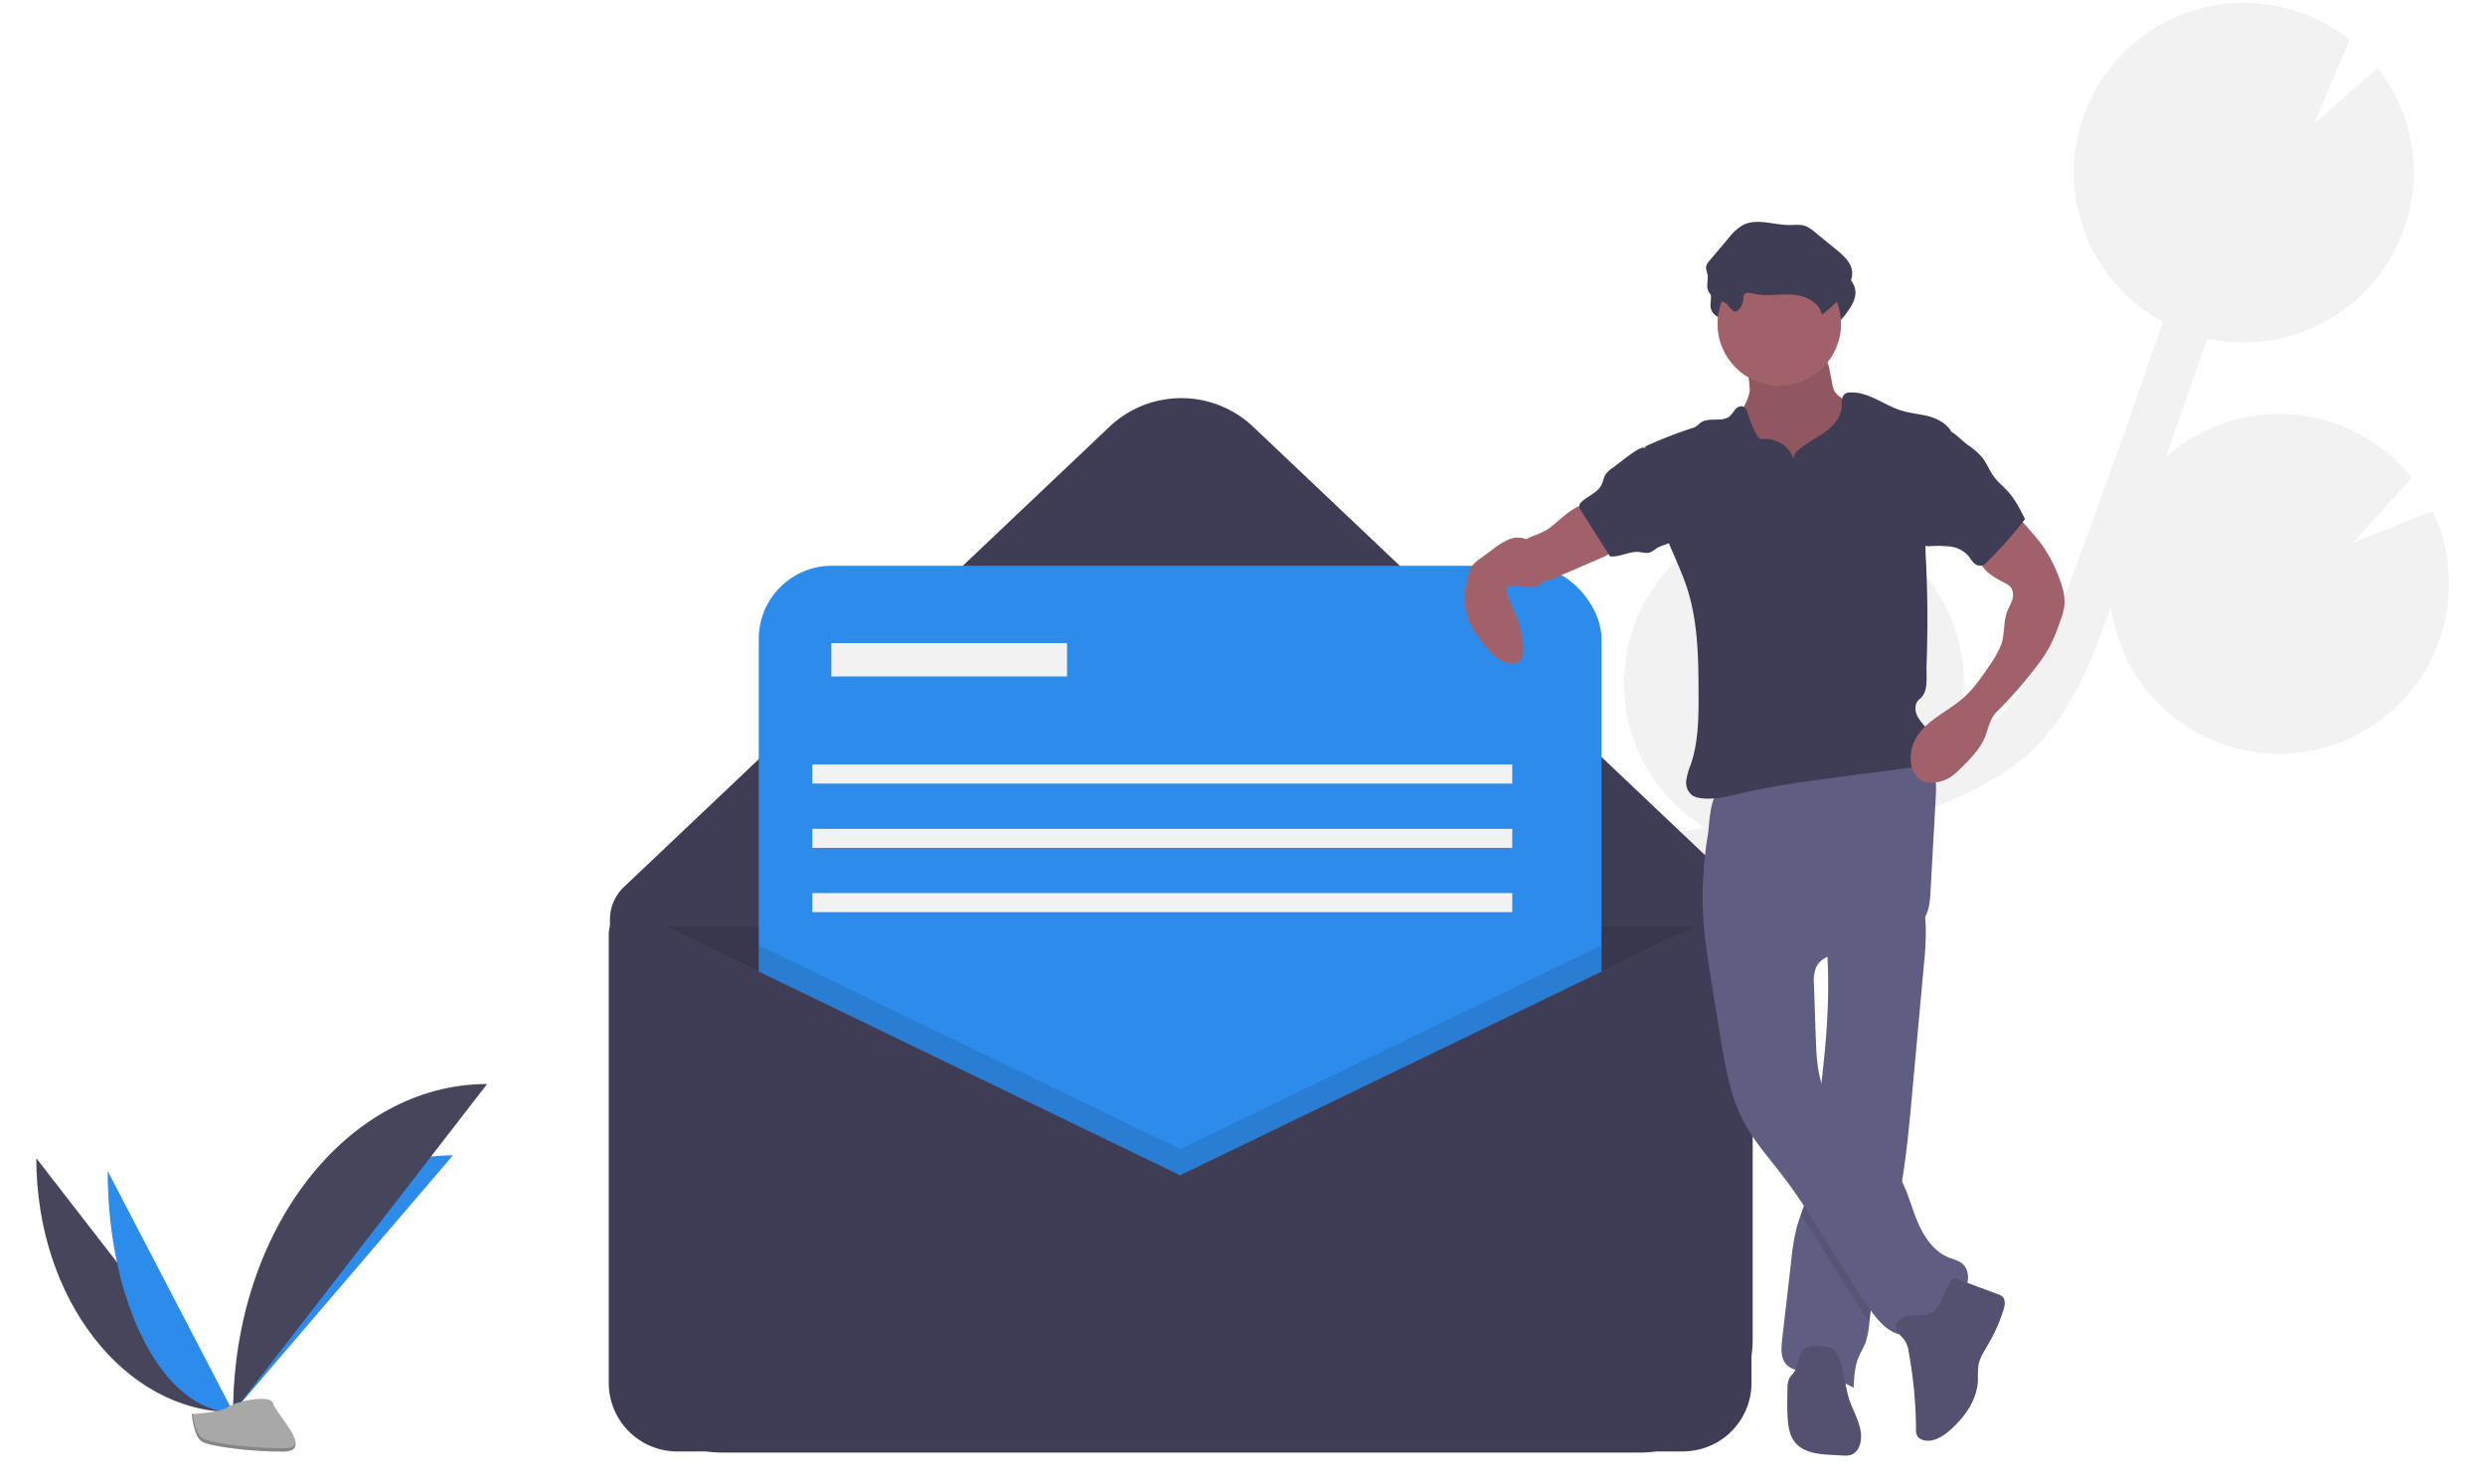 <svg xmlns="http://www.w3.org/2000/svg" xmlns:xlink="http://www.w3.org/1999/xlink" width="889.72" height="531.48" viewBox="0 0 889.72 531.48">
  <defs>
    <filter id="Path_609" x="210.884" y="135.045" width="424.141" height="392.532" filterUnits="userSpaceOnUse">
      <feOffset input="SourceAlpha"/>
      <feGaussianBlur stdDeviation="2.5" result="blur"/>
      <feFlood flood-color="#fff" flood-opacity="0.678"/>
      <feComposite operator="in" in2="blur"/>
      <feComposite in="SourceGraphic"/>
    </filter>
    <filter id="Rectangle_137" x="267.158" y="198.065" width="310.742" height="310.742" filterUnits="userSpaceOnUse">
      <feOffset input="SourceAlpha"/>
      <feGaussianBlur stdDeviation="1.5" result="blur-2"/>
      <feFlood flood-opacity="0.859"/>
      <feComposite operator="in" in2="blur-2"/>
      <feComposite in="SourceGraphic"/>
    </filter>
    <filter id="Path_615" x="74.491" y="404.668" width="96.664" height="109.945" filterUnits="userSpaceOnUse">
      <feOffset input="SourceAlpha"/>
      <feGaussianBlur stdDeviation="3" result="blur-3"/>
      <feFlood flood-color="#fff" flood-opacity="0.302"/>
      <feComposite operator="in" in2="blur-3"/>
      <feComposite in="SourceGraphic"/>
    </filter>
    <filter id="Path_616" x="29.54" y="410.245" width="62.951" height="104.367" filterUnits="userSpaceOnUse">
      <feOffset input="SourceAlpha"/>
      <feGaussianBlur stdDeviation="3" result="blur-4"/>
      <feFlood flood-color="#fff" flood-opacity="0.302"/>
      <feComposite operator="in" in2="blur-4"/>
      <feComposite in="SourceGraphic"/>
    </filter>
    <clipPath id="clip-contact">
      <rect width="889.72" height="531.48"/>
    </clipPath>
  </defs>
  <g id="contact" clip-path="url(#clip-contact)">
    <g id="undraw_message_sent_1030" transform="translate(13 0.982)">
      <path id="Path_608" data-name="Path 608" d="M764.615,441.825l7.407-1.281c.711-.125,1.416-.276,2.126-.4a60.805,60.805,0,0,1,38.825-112.09l-9.709,23.1,23-20.085a1.036,1.036,0,0,1,.157.052,60.808,60.808,0,0,1,37.154,77.559c-.385,1.1-.843,2.141-1.282,3.2,6.494-3.263,12.723-7.061,17.8-11.924,10.284-9.855,15.919-23.455,22.216-40.209,12.475-33.2,24.487-66.885,36.018-100.641A60.782,60.782,0,0,1,909.915,185.5c.618-1.755,1.334-3.446,2.092-5.106.19-.415.381-.828.579-1.238.771-1.592,1.585-3.151,2.478-4.647.146-.245.31-.475.459-.718q1.166-1.893,2.46-3.673c.321-.446.641-.89.973-1.325.978-1.278,1.99-2.522,3.057-3.709.357-.4.735-.769,1.1-1.156q1.23-1.3,2.528-2.518c.456-.428.907-.859,1.375-1.272.12-.106.232-.222.353-.327l.017.024a60.766,60.766,0,0,1,77.748-1.747L992.5,188.147l22.74-19.846a60.472,60.472,0,0,1,2.248,71.617l.064.02c-.248.365-.53.7-.786,1.057q-.719,1.009-1.473,1.982c-.646.832-1.317,1.636-2,2.429-.517.6-1.027,1.2-1.565,1.778-.787.842-1.612,1.64-2.443,2.433-.485.463-.948.949-1.447,1.394q-1.961,1.752-4.057,3.324c-.49.367-1.007.691-1.508,1.043-.981.69-1.968,1.37-2.986,2-.632.391-1.281.748-1.926,1.115-.934.532-1.875,1.048-2.835,1.529-.681.341-1.367.665-2.06.981-.986.449-1.985.866-2.994,1.263-.677.266-1.351.535-2.037.777-1.133.4-2.282.745-3.438,1.077-.584.168-1.158.36-1.747.51-1.734.442-3.488.819-5.262,1.107-.334.054-.673.075-1.008.124-1.47.214-2.949.387-4.439.492-.641.045-1.285.052-1.928.077-1.2.047-2.41.071-3.622.045-.707-.015-1.414-.052-2.122-.092q-1.77-.1-3.544-.308c-.7-.081-1.4-.161-2.1-.267-1.267-.192-2.532-.444-3.8-.719-.083-.018-.166-.029-.249-.047q-7.3,21.362-14.872,42.632a60.767,60.767,0,0,1,88.114,7.263l-21.023,23.25,28.464-11.363a60.6,60.6,0,0,1,2.433,46.292,59.65,59.65,0,0,1-7.724,14.944,60.785,60.785,0,0,1-109.831-26.668c-.535,1.429-1.052,2.875-1.588,4.3-5.557,14.781-12.47,33.177-26.354,46.476-9.411,9.015-20.99,14.734-32.1,19.569q-10.851,4.722-21.99,8.732a60.943,60.943,0,0,1-27.213,8.673c-11.718,3.255-23.583,5.972-35.56,8.07l-7.468,1.287c-6.711,1.15-13.593,2.333-20.423,3.7.983.292,1.968.57,2.946.914A60.828,60.828,0,0,1,790.6,522.293l-46.817,14.37,42.364,6.727a60.837,60.837,0,0,1-101.37,17.99q.645,2.161,1.3,4.315c.86,2.854,1.713,5.692,2.533,8.5,11.148,38.3,6.35,68.435-13.511,84.839L664.32,645.993c19.33-15.968,13.333-48.872,8.041-67.067-.8-2.76-1.644-5.548-2.489-8.352-7.26-24.12-15.491-51.461-4.831-76.584C681.107,456.125,727.41,448.2,764.615,441.825Z" transform="translate(-176.927 -144.859)" fill="#f2f2f2"/>
      <g transform="matrix(1, 0, 0, 1, -13, -0.98)" filter="url(#Path_609)">
        <path id="Path_609-2" data-name="Path 609" d="M702.812,688.467H374.789a40.559,40.559,0,0,1-40.559-40.559V497.624a16.068,16.068,0,0,1,5.014-11.661L513.064,321.2a37.41,37.41,0,0,1,51.473,0l165.728,157.1a42,42,0,0,1,13.106,30.481V647.908a40.559,40.559,0,0,1-40.559,40.559Z" transform="translate(-115.85 -168.39)" fill="#3f3d56"/>
      </g>
      <path id="Path_610" data-name="Path 610" d="M240.954,387.992H646.686V551.876A24.491,24.491,0,0,1,622.2,576.367H265.444a24.491,24.491,0,0,1-24.491-24.491V387.992Z" transform="translate(-35.57 -57.273)" opacity="0.1"/>
      <path id="Path_611" data-name="Path 611" d="M333.73,521.351" transform="translate(-128.772 -200.435)" fill="none" stroke="#3f3d56" stroke-miterlimit="10" stroke-width="1"/>
      <g transform="matrix(1, 0, 0, 1, -13, -0.98)" filter="url(#Rectangle_137)">
        <rect id="Rectangle_137-2" data-name="Rectangle 137" width="301.742" height="301.742" rx="26.181" transform="translate(271.66 202.57)" fill="#2d8ceb"/>
      </g>
      <path id="Path_612" data-name="Path 612" d="M605.2,395.942v165.83H303.454V395.942l150.871,72.921Z" transform="translate(-44.796 -58.447)" opacity="0.1"/>
      <path id="Path_635" data-name="Path 635" d="M520.805,612.976,344.024,527.532a7.173,7.173,0,0,0-10.294,6.458V681a22.4,22.4,0,0,0,22.4,22.4H685.484a22.4,22.4,0,0,0,22.4-22.4V536.508a8.752,8.752,0,0,0-12.561-7.88Z" transform="translate(-111.276 -192.985)" fill="#f2f2f2"/>
      <path id="Path_613" data-name="Path 613" d="M538.3,621.034,344.986,527.6a7.843,7.843,0,0,0-11.257,7.062V695.419a24.491,24.491,0,0,0,24.491,24.491H718.38a24.491,24.491,0,0,0,24.491-24.491v-158a9.571,9.571,0,0,0-13.736-8.617Z" transform="translate(-128.772 -201.242)" fill="#3f3d56"/>
      <rect id="Rectangle_138" data-name="Rectangle 138" width="84.385" height="11.933" transform="translate(284.655 229.285)" fill="#f2f2f2"/>
      <rect id="Rectangle_139" data-name="Rectangle 139" width="250.599" height="6.819" transform="translate(277.836 272.757)" fill="#f2f2f2"/>
      <rect id="Rectangle_140" data-name="Rectangle 140" width="250.599" height="6.819" transform="translate(277.836 295.771)" fill="#f2f2f2"/>
      <rect id="Rectangle_141" data-name="Rectangle 141" width="250.599" height="6.819" transform="translate(277.836 318.785)" fill="#f2f2f2"/>
      <path id="Path_614" data-name="Path 614" d="M93.275,630.212c0,50.257,31.528,90.923,70.491,90.923" transform="translate(-93.275 -216.505)" fill="#46455b"/>
      <g transform="matrix(1, 0, 0, 1, -13, -0.98)" filter="url(#Path_615)">
        <path id="Path_615-2" data-name="Path 615" d="M175.975,720.959c0-50.821,35.184-91.945,78.664-91.945" transform="translate(-92.48 -215.35)" fill="#2d8ceb"/>
      </g>
      <g transform="matrix(1, 0, 0, 1, -13, -0.98)" filter="url(#Path_616)">
        <path id="Path_616-2" data-name="Path 616" d="M123.239,635.557c0,47.738,20.1,86.367,44.951,86.367" transform="translate(-84.7 -216.31)" fill="#2d8ceb"/>
      </g>
      <path id="Path_617" data-name="Path 617" d="M175.975,716.536c0-64.938,40.667-117.485,90.923-117.485" transform="translate(-105.484 -211.905)" fill="#46455b"/>
      <path id="Path_618" data-name="Path 618" d="M158.577,736.7s10-.308,13.01-2.453,15.378-4.707,16.125-1.266,15.023,17.112,3.737,17.2-26.224-1.758-29.231-3.59S158.577,736.7,158.577,736.7Z" transform="translate(-102.915 -231.428)" fill="#a8a8a8"/>
      <path id="Path_619" data-name="Path 619" d="M191.65,749.919c-11.286.091-26.224-1.758-29.231-3.59-2.29-1.395-3.2-6.4-3.508-8.709l-.334.013s.633,8.062,3.64,9.894,17.945,3.681,29.231,3.59c3.258-.026,4.383-1.185,4.321-2.9C195.317,749.252,194.075,749.9,191.65,749.919Z" transform="translate(-102.915 -232.361)" opacity="0.2"/>
      <path id="Path_620" data-name="Path 620" d="M811.976,305.157c-.512,4.564-3.994,8.241-5.283,12.649-1.941,6.634,1.416,13.754,6.008,18.921a41.9,41.9,0,0,0,29.18,13.855,12.445,12.445,0,0,0,4.824-.526,10.329,10.329,0,0,0,3.671-2.509c3.458-3.472,5.315-8.284,6.055-13.128a69.9,69.9,0,0,0,.163-14.673,8.286,8.286,0,0,0-.542-2.959,7.583,7.583,0,0,0-1.9-2.342,44.388,44.388,0,0,0-8.174-5.938,9.384,9.384,0,0,1-3.425-2.621,8.471,8.471,0,0,1-1.059-3.138l-.9-4.6a9.044,9.044,0,0,0-1.326-3.73c-1.6-2.152-4.647-2.445-7.324-2.55l-9.806-.384c-3.05-.12-7.07-.994-10.048-.4-2.781.559-1.857,3.122-1.352,5.455A39.435,39.435,0,0,1,811.976,305.157Z" transform="translate(-198.508 -166.412)" fill="#a0616a"/>
      <path id="Path_621" data-name="Path 621" d="M811.976,305.157c-.512,4.564-3.994,8.241-5.283,12.649-1.941,6.634,1.416,13.754,6.008,18.921a41.9,41.9,0,0,0,29.18,13.855,12.445,12.445,0,0,0,4.824-.526,10.329,10.329,0,0,0,3.671-2.509c3.458-3.472,5.315-8.284,6.055-13.128a69.9,69.9,0,0,0,.163-14.673,8.286,8.286,0,0,0-.542-2.959,7.583,7.583,0,0,0-1.9-2.342,44.388,44.388,0,0,0-8.174-5.938,9.384,9.384,0,0,1-3.425-2.621,8.471,8.471,0,0,1-1.059-3.138l-.9-4.6a9.044,9.044,0,0,0-1.326-3.73c-1.6-2.152-4.647-2.445-7.324-2.55l-9.806-.384c-3.05-.12-7.07-.994-10.048-.4-2.781.559-1.857,3.122-1.352,5.455A39.435,39.435,0,0,1,811.976,305.157Z" transform="translate(-198.508 -166.412)" opacity="0.1"/>
      <path id="Path_622" data-name="Path 622" d="M877.341,544.728q-2.084,22.851-4.168,45.695c-1.088,11.985-2.2,24.019-4.329,35.85-.737,4.077-1.6,8.133-2.624,12.153-2.849,11.164-6.982,22.075-8.315,33.52-.042.33-.077.667-.112,1a29.142,29.142,0,0,1-1.424,7.438c-.667,1.747-1.691,3.34-2.414,5.066-1.439,3.452-1.628,7.27-1.8,11.01a47.463,47.463,0,0,0-16.343-5.586c-2.772-.414-5.859-.709-7.747-2.779-2.091-2.288-1.859-5.789-1.509-8.862q1.653-14.315,3.3-28.615a74.577,74.577,0,0,1,2.084-12.153c.379-1.326.835-2.631,1.3-3.937.638-1.8,1.284-3.593,1.768-5.438a65.492,65.492,0,0,0,1.46-9.059c1.13-9.6,2.491-19.177,3.684-28.77l.063-.505c1.789-14.539,3.151-29.149,2.758-43.793-.056-2.168-.147-4.336-.288-6.512-.2-3.151-.484-4.821,2.126-6.792,2.884-2.175,6.68-3.7,9.978-5.122,1.775-.772,21.325-7.712,21.781-6.189a38.09,38.09,0,0,1,1.432,9.978A111.021,111.021,0,0,1,877.341,544.728Z" transform="translate(-201.489 -200.551)" fill="#605d82"/>
      <path id="Path_623" data-name="Path 623" d="M870.04,638.158c-.737,4.077-1.6,8.133-2.624,12.153-2.849,11.164-6.982,22.075-8.315,33.52-.042.33-.077.667-.112,1-8.715-12.448-16.055-25.837-24.559-38.418.639-1.8,1.284-3.593,1.768-5.438a65.484,65.484,0,0,0,1.46-9.059c1.13-9.6,2.491-19.177,3.684-28.77l.063-.505a29.8,29.8,0,0,0,2.126,5.9c5.712,11.606,19.283,17.472,25.921,28.58Q869.756,637.642,870.04,638.158Z" transform="translate(-202.686 -212.436)" opacity="0.1"/>
      <path id="Path_624" data-name="Path 624" d="M793.236,514.8c.288,9.309,1.778,18.533,3.265,27.727l3.068,18.969c1.679,10.382,3.427,20.975,8.34,30.273,3.675,6.956,8.97,12.891,13.76,19.132,11.776,15.341,20.622,32.72,31.789,48.511,3.246,4.59,7.885,9.554,13.424,8.6,3.635-.629,6.276-3.656,9.133-5.989,3.369-2.751,7.43-4.765,10.08-8.213s3.17-9.181-.421-11.635a18.944,18.944,0,0,0-4.11-1.682c-5.567-2.117-9.171-7.554-11.464-13.051s-3.682-11.408-6.737-16.521c-6.637-11.108-20.21-16.974-25.923-28.584-3.2-6.5-3.5-14-3.749-21.241l-.624-18.464a13.483,13.483,0,0,1,.7-5.965c2.185-4.915,8.784-5.373,14.127-6a48.324,48.324,0,0,0,17.312-5.462c3.077-1.662,6.084-3.78,7.73-6.866,1.5-2.815,1.709-6.117,1.885-9.3l1.85-33.462c.159-2.879.3-5.856-.71-8.554-2.548-6.777-11.105-8.991-18.338-8.668-13.459.6-25.884,6.391-38.574,10.3a98.08,98.08,0,0,1-9.561,2.494c-2.848.572-6.295.334-9.011,1.25-4.831,1.629-4.708,12.193-5.393,16.575a139.524,139.524,0,0,0-1.846,25.832Z" transform="translate(-196.6 -191.129)" fill="#605d82"/>
      <path id="Path_625" data-name="Path 625" d="M877.035,702.217a8.555,8.555,0,0,1,1.884,4.607,157.341,157.341,0,0,1,2.665,27.866,4.55,4.55,0,0,0,.5,2.525,3.172,3.172,0,0,0,1.311,1.053c3.43,1.635,7.412-.644,10.27-3.147,5.3-4.642,9.782-10.872,10.083-17.909a41.592,41.592,0,0,1,.19-5.431c.465-2.65,2.013-4.958,3.376-7.277A61.412,61.412,0,0,0,912.893,692c.521-1.639.868-3.7-.417-4.848a4.675,4.675,0,0,0-1.527-.794L895.455,680.6c-1.343-.5-4.684,8.084-5.214,9.023-1.3,2.3-2.587,3.6-5.19,4.128-2.656.541-5.819-.235-8.3,1.09C872.56,697.086,874.661,699.823,877.035,702.217Z" transform="translate(-208.58 -223.941)" fill="#535070"/>
      <path id="Path_626" data-name="Path 626" d="M846.394,711.715a4.75,4.75,0,0,0-1.179-1.5,5.335,5.335,0,0,0-2.379-.808c-2.95-.5-6.446-.831-8.482,1.362-1.909,2.056-1.581,5.4-3.176,7.711-.505.73-1.19,1.332-1.628,2.1a7.935,7.935,0,0,0-.714,3.775c-.082,3.576-.165,7.158.082,10.726.207,2.99.711,6.123,2.581,8.466,3,3.76,8.414,4.3,13.219,4.545l3.891.2a7.6,7.6,0,0,0,3.189-.292,5.25,5.25,0,0,0,2.751-3.027c2.026-5.034-1.182-10.459-3.158-15.513C849.119,723.658,849.527,717.208,846.394,711.715Z" transform="translate(-201.848 -228.143)" fill="#535070"/>
      <path id="Path_627" data-name="Path 627" d="M809.349,272.675a3.218,3.218,0,0,1,.219-1.5c.57-1.008,2.058-.733,3.181-.45,4.515,1.138,9.272.108,13.921.374s9.885,2.59,10.819,7.151a33.944,33.944,0,0,0,8.582-8.818c1.29-1.931,2.415-4.142,2.239-6.457-.253-3.34-3.055-5.837-5.65-7.955l-7.734-6.314a11.655,11.655,0,0,0-3.463-2.2c-1.786-.61-3.734-.32-5.621-.318-5.63,0-11.632-2.558-16.639.015a17.961,17.961,0,0,0-5.183,4.714l-6.9,8.171a4.365,4.365,0,0,0-1.1,1.871c-.2,1,.316,1.982.495,2.982.326,1.825-.46,3.773.144,5.526,1,2.91,4.537,3.322,6.7,4.99.805.622,2.067,2.729,3.026,2.7C808.107,277.113,809.3,274.02,809.349,272.675Z" transform="translate(-197.008 -159.648)" fill="#3f3d56"/>
      <circle id="Ellipse_90" data-name="Ellipse 90" cx="22.103" cy="22.103" r="22.103" transform="translate(601.949 92.906)" fill="#a0616a"/>
      <path id="Path_628" data-name="Path 628" d="M822.269,332.4a10.707,10.707,0,0,0-10.424-7.173,3.179,3.179,0,0,1-1.923-.243,2.65,2.65,0,0,1-.79-.988,38.612,38.612,0,0,1-3.223-7.619c-.353-1.17-.835-2.549-2.018-2.853a2.727,2.727,0,0,0-2.573,1.119,22.657,22.657,0,0,1-1.839,2.311c-2.78,2.486-7.708.22-10.658,2.5-.482.372-.88.85-1.386,1.188a6.472,6.472,0,0,1-1.623.7,155.665,155.665,0,0,0-16.729,6.552c1.963,11.82,3.974,23.846,8.574,34.909,2.189,5.265,4.67,10.421,6.424,15.847,3.884,12.022,4.057,24.884,4.1,37.518.03,8.647-.013,17.478-2.811,25.659a24.213,24.213,0,0,0-1.58,5.637,5.841,5.841,0,0,0,1.978,5.254,6.767,6.767,0,0,0,3.053,1.072c4.847.711,9.734-.579,14.507-1.684,12.793-2.963,25.84-4.658,38.862-6.349l21.821-2.833a12.668,12.668,0,0,0,4.515-1.167c3.993-2.186,4.372-8.193,1.892-12.01-1.189-1.83-2.866-3.332-3.865-5.272s-1.084-4.654.636-6c3.5-2.734,2.454-7.806,2.621-12.242q.7-18.606-.189-37.227a74.1,74.1,0,0,1-.123-7.721A68.376,68.376,0,0,1,871.9,348.4l6.63-26.107c-1.732-2.737-5.049-4.474-8.19-5.262s-6.414-1.02-9.508-1.979c-6.339-1.964-11.982-6.949-18.6-6.484a3.377,3.377,0,0,0-1.442.352c-1.493.846-1.256,3-1.352,4.71-.211,3.79-3,6.958-6.078,9.179s-6.595,3.841-9.422,6.374a4.2,4.2,0,0,0-1.672,3.217Z" transform="translate(-193.039 -169.02)" fill="#3f3d56"/>
      <path id="Path_629" data-name="Path 629" d="M726.7,364.17a26.1,26.1,0,0,1-4.649,2.392,15.281,15.281,0,0,0-4.454,2.161,6.978,6.978,0,0,0-1.549,1.914,8.509,8.509,0,0,0,7.847,12.678,17.081,17.081,0,0,0,5.8-1.73l15.59-6.755c2.639-1.143,5.489-2.483,6.736-5.075a1.179,1.179,0,0,0,.152-.806,1.332,1.332,0,0,0-.64-.673,34.835,34.835,0,0,1-9.078-8.56c-.64-.868-1.422-2.919-2.326-3.44C736.827,354.377,729.337,362.456,726.7,364.17Z" transform="translate(-185.048 -176.024)" fill="#a0616a"/>
      <path id="Path_630" data-name="Path 630" d="M917.813,359.084l5.748,6.566c1.234,1.41,2.469,2.821,3.594,4.319a50.407,50.407,0,0,1,6.583,12.4c1.249,3.278,2.286,6.771,1.85,10.252a25.08,25.08,0,0,1-1.438,5.214,64.9,64.9,0,0,1-3.905,9.406,53.581,53.581,0,0,1-4.395,6.586,153.811,153.811,0,0,1-14.57,16.666c-1.965,1.945-2.789,5.09-3.645,7.72-1.578,4.85-5.332,8.627-8.962,12.209a24.922,24.922,0,0,1-3.848,3.312,12.535,12.535,0,0,1-7,1.994,7.687,7.687,0,0,1-3.154-.653c-2.484-1.18-3.747-4.053-4.006-6.791a14.446,14.446,0,0,1,1.209-7.263c3.3-7.306,11.768-10.472,17.755-15.8,3.51-3.126,6.2-7.052,8.843-10.936a37.8,37.8,0,0,0,4.472-7.839c1.337-3.567.817-7.791,1.985-11.417.494-1.533,1.371-2.917,1.9-4.437a5.177,5.177,0,0,0-.264-4.641,6.745,6.745,0,0,0-2.6-1.905c-3.825-1.941-8.108-4.439-8.84-8.665a9.284,9.284,0,0,1,1.712-6.618,27.577,27.577,0,0,1,4.823-5.054C913.327,362.227,916.14,360.563,917.813,359.084Z" transform="translate(-209.501 -176.481)" fill="#a0616a"/>
      <path id="Path_631" data-name="Path 631" d="M719.81,375.332c-1.015-2.05-2.284-4.142-4.332-5.161a7.982,7.982,0,0,0-6.3-.026,23.674,23.674,0,0,0-5.526,3.341l-4.954,3.652a12.2,12.2,0,0,0-2.941,2.715,11.462,11.462,0,0,0-1.532,4.2,30.046,30.046,0,0,0-.779,10.4c.786,5.587,4.155,10.464,7.862,14.717,2.317,2.657,5.177,5.339,8.7,5.452a3.99,3.99,0,0,0,3.845-1.935,4.825,4.825,0,0,0,.343-1.724c.381-6.231-1.849-12.318-4.448-17.994a11.539,11.539,0,0,1-1.434-4.835,1.327,1.327,0,0,1,.212-.81,1.368,1.368,0,0,1,.846-.413c3.558-.7,9.686,2.06,12.182-1.891C723.177,382.458,720.96,377.655,719.81,375.332Z" transform="translate(-181.852 -178.02)" fill="#a0616a"/>
      <path id="Path_632" data-name="Path 632" d="M807.989,264.516a3.218,3.218,0,0,1,.219-1.5c.57-1.008,2.058-.734,3.181-.45,4.515,1.138,9.272.108,13.921.374s9.885,2.59,10.819,7.151a33.946,33.946,0,0,0,8.582-8.818c1.29-1.931,2.415-4.142,2.239-6.457-.253-3.34-3.055-5.837-5.65-7.955l-7.734-6.314a11.652,11.652,0,0,0-3.463-2.2c-1.786-.61-3.734-.32-5.621-.318-5.63,0-11.632-2.558-16.639.015a17.961,17.961,0,0,0-5.183,4.714l-6.9,8.171a4.364,4.364,0,0,0-1.1,1.871c-.2,1,.316,1.982.495,2.982.326,1.825-.46,3.773.144,5.526,1,2.91,4.537,3.322,6.7,4.99.805.622,2.067,2.729,3.026,2.7C806.747,268.953,807.944,265.86,807.989,264.516Z" transform="translate(-196.808 -158.443)" fill="#3f3d56"/>
      <path id="Path_633" data-name="Path 633" d="M753.182,339.091a8.984,8.984,0,0,0-2.314,2.154c-.81,1.225-.975,2.772-1.671,4.066-1.49,2.768-4.974,3.753-7.147,6.024a2.251,2.251,0,0,0-.687,1.178,2.625,2.625,0,0,0,.584,1.7l10.481,16.478c3.49.307,6.838-1.879,10.329-1.589,1.3.108,2.638.559,3.888.173a11.149,11.149,0,0,0,2.495-1.526c2.083-1.317,4.857-1.47,6.6-3.208,1.677-1.668,1.891-4.277,1.871-6.642a26.7,26.7,0,0,0-.623-6.11c-1.543-6.325-6.381-11.179-9.413-16.781-1.476-2.728-2.28-4.324-5.4-2.452C759.034,334.436,756.138,336.93,753.182,339.091Z" transform="translate(-188.947 -172.445)" fill="#3f3d56"/>
      <path id="Path_634" data-name="Path 634" d="M901.452,329.625a24.522,24.522,0,0,1,5.273,4.619c1.6,2.059,2.5,4.579,4.035,6.685,1.487,2.042,3.511,3.623,5.2,5.5,2.557,2.851,4.29,6.329,5.991,9.761a145.809,145.809,0,0,1-13.558,15.323,4.372,4.372,0,0,1-2.059,1.353,3.321,3.321,0,0,1-2.91-1.187c-.755-.792-1.29-1.768-2.012-2.591a10.366,10.366,0,0,0-6.408-3.1,44,44,0,0,0-7.26-.1,2.87,2.87,0,0,1-1.551-.261,2.6,2.6,0,0,1-.846-.97c-2.838-4.829-1.925-10.892-.924-16.4l2.3-12.645a28.378,28.378,0,0,1,1.912-7.028c.87-1.86,2.816-5.013,5.208-4.456C896.25,324.69,899.422,328.166,901.452,329.625Z" transform="translate(-209.921 -171.311)" fill="#3f3d56"/>
    </g>
  </g>
</svg>
